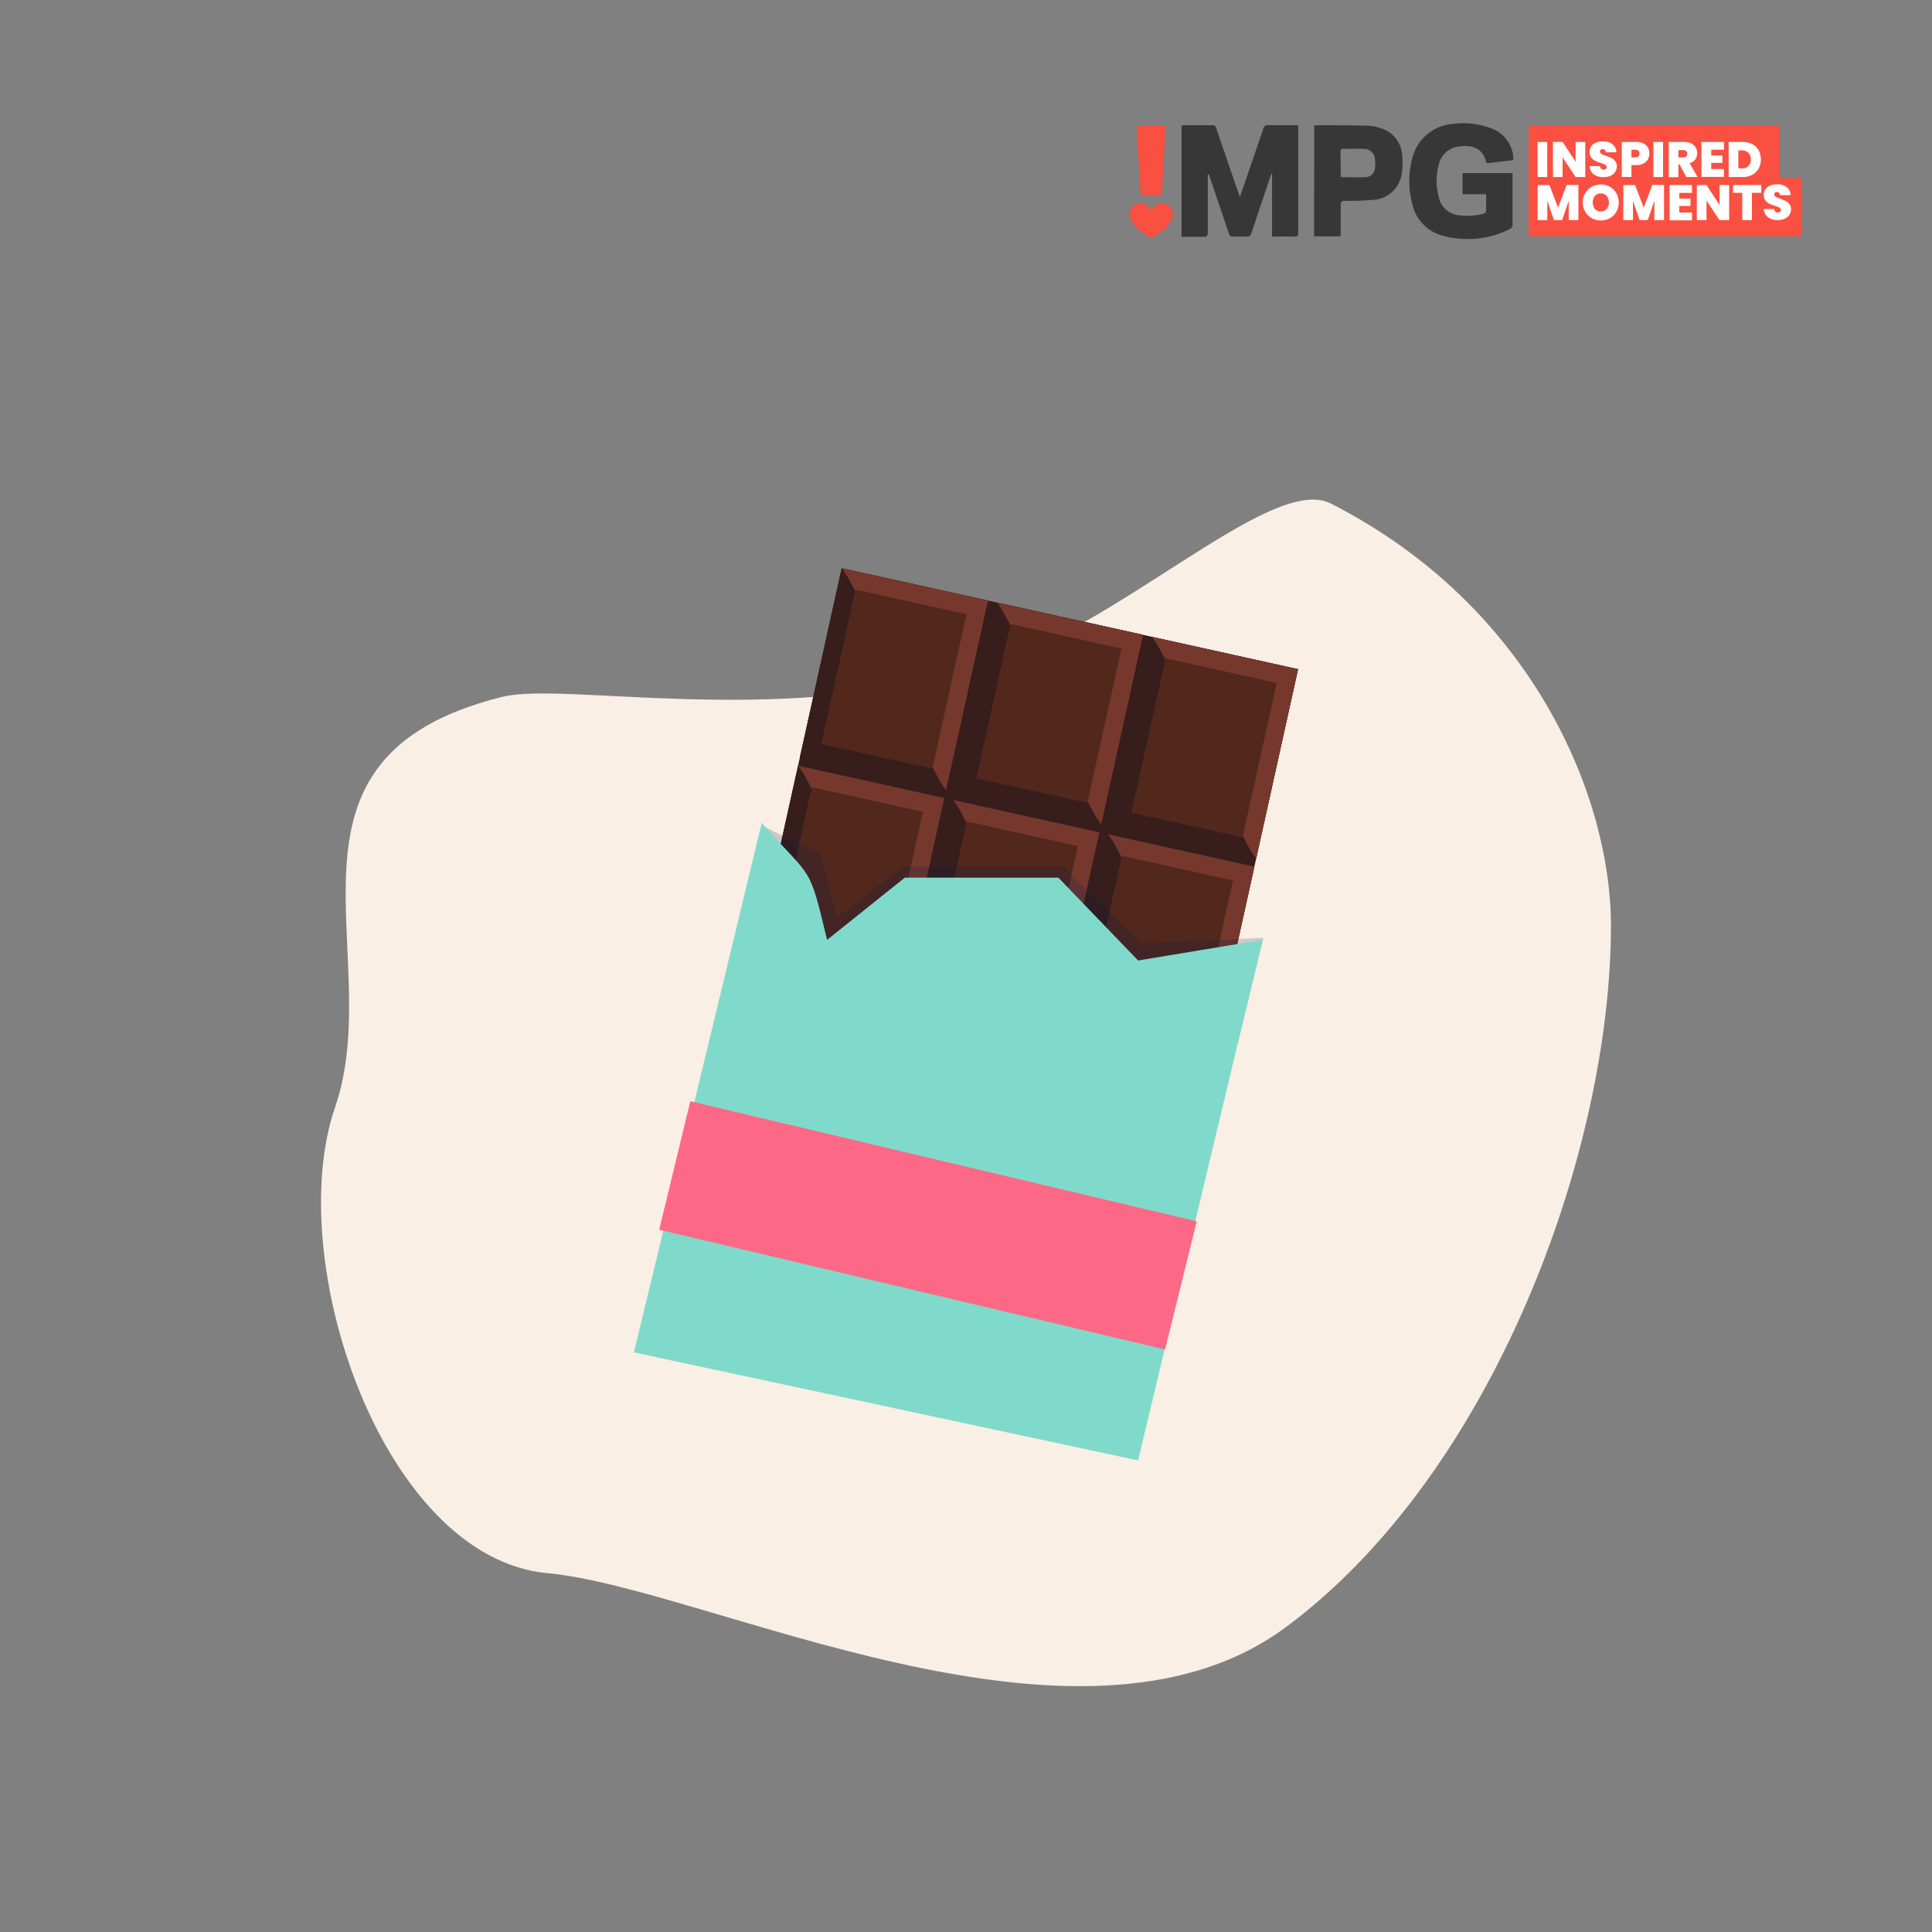 <svg id="Layer_1" data-name="Layer 1" xmlns="http://www.w3.org/2000/svg" viewBox="0 0 400 400"><rect x="0" y="0" width="400" height="400" fill="#808080" stroke="none"/><defs><style>.cls-1{fill:#f9efe4;}.cls-2{fill:#371d1c;}.cls-3{fill:#76382d;}.cls-4{fill:#52281c;}.cls-5{fill:#001758;isolation:isolate;opacity:0.18;}.cls-6{fill:#80dacb;}.cls-7{fill:#fd6886;}.cls-8{fill:#373737;}.cls-9{fill:#ac5851;}.cls-10{fill:#fa5041;}.cls-11{fill:#fff;}</style></defs><path id="Path_38135" data-name="Path 38135" class="cls-1" d="M103.93,144.29c12.95-3.23,54.95,6.22,97.81-5.42,28.93-7.87,61.29-41,73.79-34.62,41.55,21.14,58,60.56,58,87.36,0,46.84-24.38,113.44-67.28,145.26s-120-8.14-152.88-11.16c-34.16-3.14-54.88-64.81-44-96.46S53.22,156.91,103.93,144.29Z"/><g id="Group_38641" data-name="Group 38641"><path id="Path_41366" data-name="Path 41366" class="cls-2" d="M268.75,138.54c-11.26,50.92-24.54,111-35.81,161.89-16.92-3.73-47.29-10.46-64.2-14.2h0l-30.28-6.7c11.37-51.42,24.43-110.42,35.81-161.88l30.29,6.69,1.81.4h0Z"/><g id="Group_38629" data-name="Group 38629"><rect id="Rectangle_1623" data-name="Rectangle 1623" class="cls-2" x="164.98" y="125.11" width="40.19" height="31.02" transform="translate(7.8 290.95) rotate(-77.53)"/><path id="Path_41367" data-name="Path 41367" class="cls-3" d="M204.56,124.34l-8.69,39.25c-4.8-5.87-16.79-40.07-21.6-45.95Z"/><rect id="Rectangle_1624" data-name="Rectangle 1624" class="cls-4" x="168.7" y="128.83" width="32.74" height="23.56" transform="translate(7.79 290.92) rotate(-77.52)"/></g><g id="Group_38630" data-name="Group 38630"><path id="Path_41368" data-name="Path 41368" class="cls-2" d="M195.51,165.22l-8.68,39.25L157.68,198l-1.14-.25.31-1.39,8.38-37.85Z"/><path id="Path_41369" data-name="Path 41369" class="cls-3" d="M195.51,165.23l-8.68,39.24C182,198.6,170,164.4,165.23,158.53Z"/><rect id="Rectangle_1625" data-name="Rectangle 1625" class="cls-4" x="159.65" y="169.71" width="32.75" height="23.57" transform="translate(-39.21 314.16) rotate(-77.52)"/></g><g id="Group_38631" data-name="Group 38631"><path id="Path_41370" data-name="Path 41370" class="cls-2" d="M186.47,206.11l-8.68,39.24-30.29-6.7,8.68-39.24Z"/><path id="Path_41371" data-name="Path 41371" class="cls-3" d="M186.47,206.11l-8.68,39.24c-4.81-5.87-16.8-40.07-21.61-45.94Z"/><rect id="Rectangle_1626" data-name="Rectangle 1626" class="cls-4" x="150.61" y="210.59" width="32.75" height="23.57" transform="translate(-86.21 337.38) rotate(-77.52)"/></g><g id="Group_38632" data-name="Group 38632"><rect id="Rectangle_1627" data-name="Rectangle 1627" class="cls-2" x="137.84" y="247.75" width="40.19" height="31.02" transform="translate(-133.22 360.6) rotate(-77.53)"/><path id="Path_41372" data-name="Path 41372" class="cls-3" d="M177.42,247l-8.68,39.24c-4.8-5.87-16.79-40.07-21.6-45.94Z"/><rect id="Rectangle_1628" data-name="Rectangle 1628" class="cls-4" x="141.57" y="251.47" width="32.74" height="23.56" transform="matrix(0.22, -0.98, 0.98, 0.22, -133.22, 360.57)"/></g><g id="Group_38633" data-name="Group 38633"><rect id="Rectangle_1629" data-name="Rectangle 1629" class="cls-2" x="197.07" y="132.21" width="40.19" height="31.02" transform="translate(26.03 327.85) rotate(-77.53)"/><path id="Path_41373" data-name="Path 41373" class="cls-3" d="M236.66,131.44,228,170.69c-4.8-5.87-16.79-40.07-21.6-45.94Z"/><rect id="Rectangle_1630" data-name="Rectangle 1630" class="cls-4" x="200.8" y="135.93" width="32.74" height="23.56" transform="translate(26.02 327.83) rotate(-77.52)"/></g><g id="Group_38634" data-name="Group 38634"><rect id="Rectangle_1631" data-name="Rectangle 1631" class="cls-2" x="188.03" y="173.09" width="40.19" height="31.02" transform="translate(-20.98 351.07) rotate(-77.53)"/><path id="Path_41374" data-name="Path 41374" class="cls-3" d="M227.61,172.33l-8.68,39.24c-4.81-5.87-16.79-40.07-21.6-45.94Z"/><rect id="Rectangle_1632" data-name="Rectangle 1632" class="cls-4" x="191.75" y="176.81" width="32.74" height="23.56" transform="translate(-20.99 351.05) rotate(-77.52)"/></g><g id="Group_38635" data-name="Group 38635"><rect id="Rectangle_1633" data-name="Rectangle 1633" class="cls-2" x="178.99" y="213.97" width="40.19" height="31.02" transform="translate(-67.98 374.29) rotate(-77.53)"/><path id="Path_41375" data-name="Path 41375" class="cls-3" d="M218.57,213.21l-8.68,39.24c-4.81-5.87-16.8-40.07-21.61-45.94Z"/><rect id="Rectangle_1634" data-name="Rectangle 1634" class="cls-4" x="182.71" y="217.69" width="32.75" height="23.57" transform="translate(-67.98 374.29) rotate(-77.52)"/></g><g id="Group_38636" data-name="Group 38636"><rect id="Rectangle_1635" data-name="Rectangle 1635" class="cls-2" x="169.94" y="254.85" width="40.19" height="31.02" transform="translate(-114.99 397.51) rotate(-77.53)"/><path id="Path_41376" data-name="Path 41376" class="cls-3" d="M209.52,254.09l-8.68,39.24c-4.81-5.87-16.79-40.07-21.6-45.94Z"/><rect id="Rectangle_1636" data-name="Rectangle 1636" class="cls-4" x="173.66" y="258.58" width="32.75" height="23.57" transform="translate(-114.99 397.51) rotate(-77.52)"/></g><g id="Group_38637" data-name="Group 38637"><rect id="Rectangle_1637" data-name="Rectangle 1637" class="cls-2" x="229.18" y="139.32" width="40.18" height="31" transform="translate(44.23 364.75) rotate(-77.52)"/><path id="Path_41377" data-name="Path 41377" class="cls-3" d="M268.75,138.55l-8.68,39.24c-4.8-5.87-16.79-40.07-21.6-45.94Z"/><rect id="Rectangle_1638" data-name="Rectangle 1638" class="cls-4" x="232.9" y="143.03" width="32.75" height="23.57" transform="translate(44.26 364.76) rotate(-77.52)"/></g><g id="Group_38638" data-name="Group 38638"><rect id="Rectangle_1639" data-name="Rectangle 1639" class="cls-2" x="220.13" y="180.19" width="40.19" height="31.02" transform="translate(-2.74 387.98) rotate(-77.53)"/><path id="Path_41378" data-name="Path 41378" class="cls-3" d="M259.71,179.43,251,218.67c-4.81-5.87-16.8-40.07-21.6-45.94Z"/><rect id="Rectangle_1640" data-name="Rectangle 1640" class="cls-4" x="223.85" y="183.91" width="32.75" height="23.57" transform="translate(-2.74 387.98) rotate(-77.52)"/></g><g id="Group_38639" data-name="Group 38639"><rect id="Rectangle_1641" data-name="Rectangle 1641" class="cls-2" x="211.09" y="221.07" width="40.19" height="31.02" transform="translate(-49.75 411.2) rotate(-77.53)"/><path id="Path_41379" data-name="Path 41379" class="cls-3" d="M250.67,220.31,242,259.55c-4.81-5.87-16.8-40.07-21.61-45.94Z"/><rect id="Rectangle_1642" data-name="Rectangle 1642" class="cls-4" x="214.81" y="224.79" width="32.74" height="23.56" transform="translate(-49.76 411.17) rotate(-77.52)"/></g><g id="Group_38640" data-name="Group 38640"><rect id="Rectangle_1643" data-name="Rectangle 1643" class="cls-2" x="202.04" y="261.95" width="40.19" height="31.02" transform="translate(-96.76 434.42) rotate(-77.53)"/><path id="Path_41380" data-name="Path 41380" class="cls-3" d="M241.62,261.19l-8.68,39.24c-4.81-5.87-16.79-40.07-21.6-45.94Z"/><rect id="Rectangle_1644" data-name="Rectangle 1644" class="cls-4" x="205.76" y="265.68" width="32.75" height="23.57" transform="translate(-96.76 434.42) rotate(-77.52)"/></g></g><path id="Path_41382" data-name="Path 41382" class="cls-5" d="M157.66,170.85l-5,30.85,103.71,14,5.23-21.53-25.16,1.12-16.38-15.9h-33l-13.74,10.5L170,177Z"/><path id="Path_41381" data-name="Path 41381" class="cls-6" d="M157.71,170.38,131.25,280l104.38,22.37,25.76-107.78-25.76,4.27-16.5-17.15h-31.8l-16.09,12.88C167.37,178.5,168.32,182.46,157.71,170.38Z"/><path id="Path_41383" data-name="Path 41383" class="cls-7" d="M142.92,228l104.84,24.86-6.55,26.54-104.73-24.8Z"/><path class="cls-8" d="M263.26,35.9c-.22.64-.46,1.28-.67,1.93-1.18,3.48-2.36,7-3.51,10.45-.18.52-.39.75-1,.72a25.79,25.79,0,0,0-2.78,0c-.52,0-.72-.18-.88-.65q-2-6-4.06-12a.56.56,0,0,0-.3-.37v.69c0,3.84,0,7.69,0,11.53,0,.64-.18.84-.82.82-1.52,0-3,0-4.61,0V26a5.93,5.93,0,0,1,.59-.07c1.92,0,3.85,0,5.77,0a.72.72,0,0,1,.82.62q2.26,6.66,4.57,13.31c.08.24.16.47.32.9.27-.75.47-1.3.66-1.85,1.4-4.09,2.81-8.18,4.19-12.27a.87.87,0,0,1,1-.72c2.05,0,4.11,0,6.23,0,0,.31,0,.55,0,.8q0,10.69,0,21.4c0,.65-.15.89-.84.87-1.48-.06-3,0-4.57,0v-13Z"/><path class="cls-8" d="M313.33,33.15l-5.57.65c-.62-2.79-2.43-3.88-5.56-3.48a4.77,4.77,0,0,0-4.31,3.75,12.54,12.54,0,0,0-.05,6.52,4.73,4.73,0,0,0,4.42,4,12.45,12.45,0,0,0,4.82-.34.71.71,0,0,0,.61-.84c0-1,0-2.07,0-3.2h-4.89V35.84h10.36c0,.22,0,.45,0,.67,0,3.31,0,6.62,0,9.93a1,1,0,0,1-.63,1,19.13,19.13,0,0,1-10.92,1.91,14.15,14.15,0,0,1-4.21-1,8.75,8.75,0,0,1-5.07-6.4,18.1,18.1,0,0,1,.1-9.27,9.29,9.29,0,0,1,8.28-7,15.91,15.91,0,0,1,7.86.83A6.93,6.93,0,0,1,313.25,32C313.3,32.38,313.3,32.72,313.33,33.15Z"/><path class="cls-8" d="M272.09,26a2.82,2.82,0,0,1,.44-.07c3.57,0,7.14,0,10.7.09a9.4,9.4,0,0,1,2.45.47,6.26,6.26,0,0,1,4.64,5.71,13.8,13.8,0,0,1-.17,4.06,6.27,6.27,0,0,1-5.84,5.12,57.76,57.76,0,0,1-5.89.2c-.68,0-.85.21-.84.86,0,1.9,0,3.8,0,5.7v.79h-5.51Zm5.51,10.68c1.79,0,3.5.07,5.2,0a2,2,0,0,0,1.86-1.79,6.19,6.19,0,0,0,0-1.92,2.21,2.21,0,0,0-2.31-2.14c-1.43-.07-2.87,0-4.3,0-.42,0-.51.19-.5.55,0,.61,0,1.21,0,1.81Z"/><path class="cls-9" d="M373,36.9c-1.26,0-2.48,0-3.7,0-.69,0-.85-.21-.85-.86,0-3.08,0-6.16,0-9.24,0-.58-.11-.81-.76-.81q-25.23,0-50.47,0c-.58,0-.75.17-.75.75q0,10.69,0,21.39c0,.57.17.75.75.75h55.06c.57,0,.75-.15.74-.74,0-3.52,0-7,0-10.56C373.07,37.4,373.05,37.2,373,36.9ZM238.34,26c-.79,0-1.58,0-2.36,0-.57,0-.65.22-.61.71.15,2.35.27,4.7.41,7,.12,2,.26,4,.36,6,0,.53.24.65.73.63,1,0,2,0,3,0,.55,0,.69-.17.71-.71.1-2.21.26-4.42.38-6.64s.2-4.34.32-6.5c0-.44-.15-.57-.56-.56Zm.06,17.36c-.34-.3-.59-.54-.86-.75a2.28,2.28,0,0,0-2.71-.19,2.14,2.14,0,0,0-.87,2.49,5.85,5.85,0,0,0,2.69,3.25c2,1.32,1.39,1.3,3.4,0a6.13,6.13,0,0,0,2.59-3,2.25,2.25,0,0,0-.77-2.72,2.4,2.4,0,0,0-2.88.3A8.51,8.51,0,0,0,238.4,43.37Z"/><path class="cls-10" d="M238.34,26h2.36c.41,0,.58.12.56.56-.12,2.16-.2,4.33-.32,6.5s-.28,4.43-.38,6.64c0,.54-.16.73-.71.71-1,0-2,0-3,0-.49,0-.7-.1-.73-.63-.1-2-.24-4-.36-6-.14-2.35-.26-4.7-.41-7,0-.49,0-.74.61-.71C236.76,26,237.55,26,238.34,26Z"/><path class="cls-10" d="M238.4,43.37a8.51,8.51,0,0,1,.59-.63,2.4,2.4,0,0,1,2.88-.3,2.25,2.25,0,0,1,.77,2.72,6.13,6.13,0,0,1-2.59,3c-2,1.31-1.41,1.33-3.4,0A5.85,5.85,0,0,1,234,44.92a2.14,2.14,0,0,1,.87-2.49,2.28,2.28,0,0,1,2.71.19C237.81,42.83,238.06,43.07,238.4,43.37Z"/><path class="cls-10" d="M373,36.9c-1.26,0-2.48,0-3.7,0-.69,0-.85-.21-.85-.86,0-3.08,0-6.16,0-9.24,0-.58-.11-.81-.76-.81q-25.23,0-50.47,0c-.58,0-.75.17-.75.75q0,10.69,0,21.39c0,.57.17.75.75.75h55.06c.57,0,.75-.15.74-.74,0-3.52,0-7,0-10.56C373.07,37.4,373.05,37.2,373,36.9Z"/><path class="cls-11" d="M320.34,29.39v7.26h-2V29.39Z"/><path class="cls-11" d="M328.21,36.65h-2l-2.69-4.06v4.06h-2V29.39h2l2.69,4.11V29.39h2Z"/><path class="cls-11" d="M330,36.12a2.18,2.18,0,0,1-.88-1.73h2.15a.83.83,0,0,0,.23.56.76.76,0,0,0,.5.17.68.68,0,0,0,.46-.14.45.45,0,0,0,.18-.38.55.55,0,0,0-.3-.5,6.53,6.53,0,0,0-1-.39,8.26,8.26,0,0,1-1.15-.46,2,2,0,0,1-.76-.65,1.75,1.75,0,0,1-.33-1.11,2,2,0,0,1,.35-1.2,2.24,2.24,0,0,1,1-.76,3.64,3.64,0,0,1,1.4-.26,3.16,3.16,0,0,1,2,.6,2.09,2.09,0,0,1,.81,1.66h-2.19a.66.66,0,0,0-.2-.49.73.73,0,0,0-.49-.17.55.55,0,0,0-.37.13.49.49,0,0,0-.15.38.5.5,0,0,0,.16.36,1.46,1.46,0,0,0,.4.26l.7.27a8.26,8.26,0,0,1,1.14.47,2.27,2.27,0,0,1,.77.65,1.64,1.64,0,0,1,.32,1,2.15,2.15,0,0,1-.32,1.17,2.27,2.27,0,0,1-.94.81,3.25,3.25,0,0,1-1.44.3A3.4,3.4,0,0,1,330,36.12Z"/><path class="cls-11" d="M341.18,33a2.2,2.2,0,0,1-.92.86,3.07,3.07,0,0,1-1.49.33h-1v2.45h-2V29.39h3a3.18,3.18,0,0,1,1.48.31,2.14,2.14,0,0,1,.93.85,2.58,2.58,0,0,1,.3,1.26A2.43,2.43,0,0,1,341.18,33Zm-1.75-1.2c0-.53-.29-.8-.86-.8h-.8v1.58h.8C339.14,32.59,339.43,32.33,339.43,31.81Z"/><path class="cls-11" d="M344.32,29.39v7.26h-2V29.39Z"/><path class="cls-11" d="M349.14,36.65,347.7,34h-.21v2.68h-2V29.39h3.18a3.31,3.31,0,0,1,1.48.3,2.09,2.09,0,0,1,.92.84,2.36,2.36,0,0,1,.31,1.18A2.19,2.19,0,0,1,351,33a2.17,2.17,0,0,1-1.19.79l1.64,2.84Zm-1.65-4.06h1a.85.85,0,0,0,.62-.2.73.73,0,0,0,.21-.56.71.71,0,0,0-.21-.55.84.84,0,0,0-.62-.2h-1Z"/><path class="cls-11" d="M354.29,31v1.19h2.32v1.53h-2.32V35h2.63v1.62h-4.65V29.39h4.65V31Z"/><path class="cls-11" d="M362.79,29.85a3.19,3.19,0,0,1,1.32,1.28,4.07,4.07,0,0,1,0,3.76,3.51,3.51,0,0,1-1.33,1.29,4.12,4.12,0,0,1-2,.47h-2.88V29.39h2.88A4.13,4.13,0,0,1,362.79,29.85ZM362,34.38a2.11,2.11,0,0,0,0-2.75,1.89,1.89,0,0,0-1.39-.49h-.7v3.72h.7A1.92,1.92,0,0,0,362,34.38Z"/><path class="cls-11" d="M326.79,38.31v7.26h-2v-4l-1.37,4h-1.69l-1.38-4v4h-2V38.31h2.44L322.58,43l1.78-4.71Z"/><path class="cls-11" d="M329.55,45.16a3.52,3.52,0,0,1-1.35-1.33,3.71,3.71,0,0,1-.5-1.92,3.77,3.77,0,0,1,.5-1.92,3.56,3.56,0,0,1,1.35-1.32,4,4,0,0,1,3.76,0A3.61,3.61,0,0,1,334.65,40a3.76,3.76,0,0,1,.49,1.92,3.71,3.71,0,0,1-.49,1.92,3.52,3.52,0,0,1-1.35,1.33,3.9,3.9,0,0,1-3.75,0Zm3.1-1.9a1.93,1.93,0,0,0,.44-1.35,2,2,0,0,0-.44-1.36,1.75,1.75,0,0,0-2.45,0,2.32,2.32,0,0,0,0,2.72,1.57,1.57,0,0,0,1.23.5A1.55,1.55,0,0,0,332.65,43.26Z"/><path class="cls-11" d="M344.52,38.31v7.26h-2v-4l-1.37,4h-1.68l-1.38-4v4h-2V38.31h2.44L340.31,43l1.78-4.71Z"/><path class="cls-11" d="M347.69,39.93v1.18H350v1.53h-2.32V44h2.63v1.62h-4.65V38.31h4.65v1.62Z"/><path class="cls-11" d="M358,45.57h-2l-2.69-4.06v4.06h-2V38.31h2L356,42.42V38.31h2Z"/><path class="cls-11" d="M364.66,38.31v1.61h-1.94v5.65h-2V39.92h-1.91V38.31Z"/><path class="cls-11" d="M366.07,45a2.16,2.16,0,0,1-.88-1.73h2.15a.81.81,0,0,0,.23.56.71.71,0,0,0,.5.17.68.68,0,0,0,.46-.14.45.45,0,0,0,.18-.38.56.56,0,0,0-.3-.5,6.09,6.09,0,0,0-1-.39,8.39,8.39,0,0,1-1.15-.45,2.24,2.24,0,0,1-.76-.65,1.8,1.8,0,0,1-.33-1.12,2,2,0,0,1,.35-1.2,2.31,2.31,0,0,1,1-.76,3.64,3.64,0,0,1,1.4-.25,3.15,3.15,0,0,1,2,.59,2.09,2.09,0,0,1,.81,1.66h-2.19a.67.67,0,0,0-.2-.49.73.73,0,0,0-.49-.17.51.51,0,0,0-.37.14.48.48,0,0,0-.15.38.5.5,0,0,0,.16.35,1.46,1.46,0,0,0,.4.26l.7.27a9.72,9.72,0,0,1,1.14.47,2.39,2.39,0,0,1,.77.65,1.64,1.64,0,0,1,.32,1,2.12,2.12,0,0,1-.32,1.17,2.27,2.27,0,0,1-.94.81,3.25,3.25,0,0,1-1.44.3A3.4,3.4,0,0,1,366.07,45Z"/></svg>